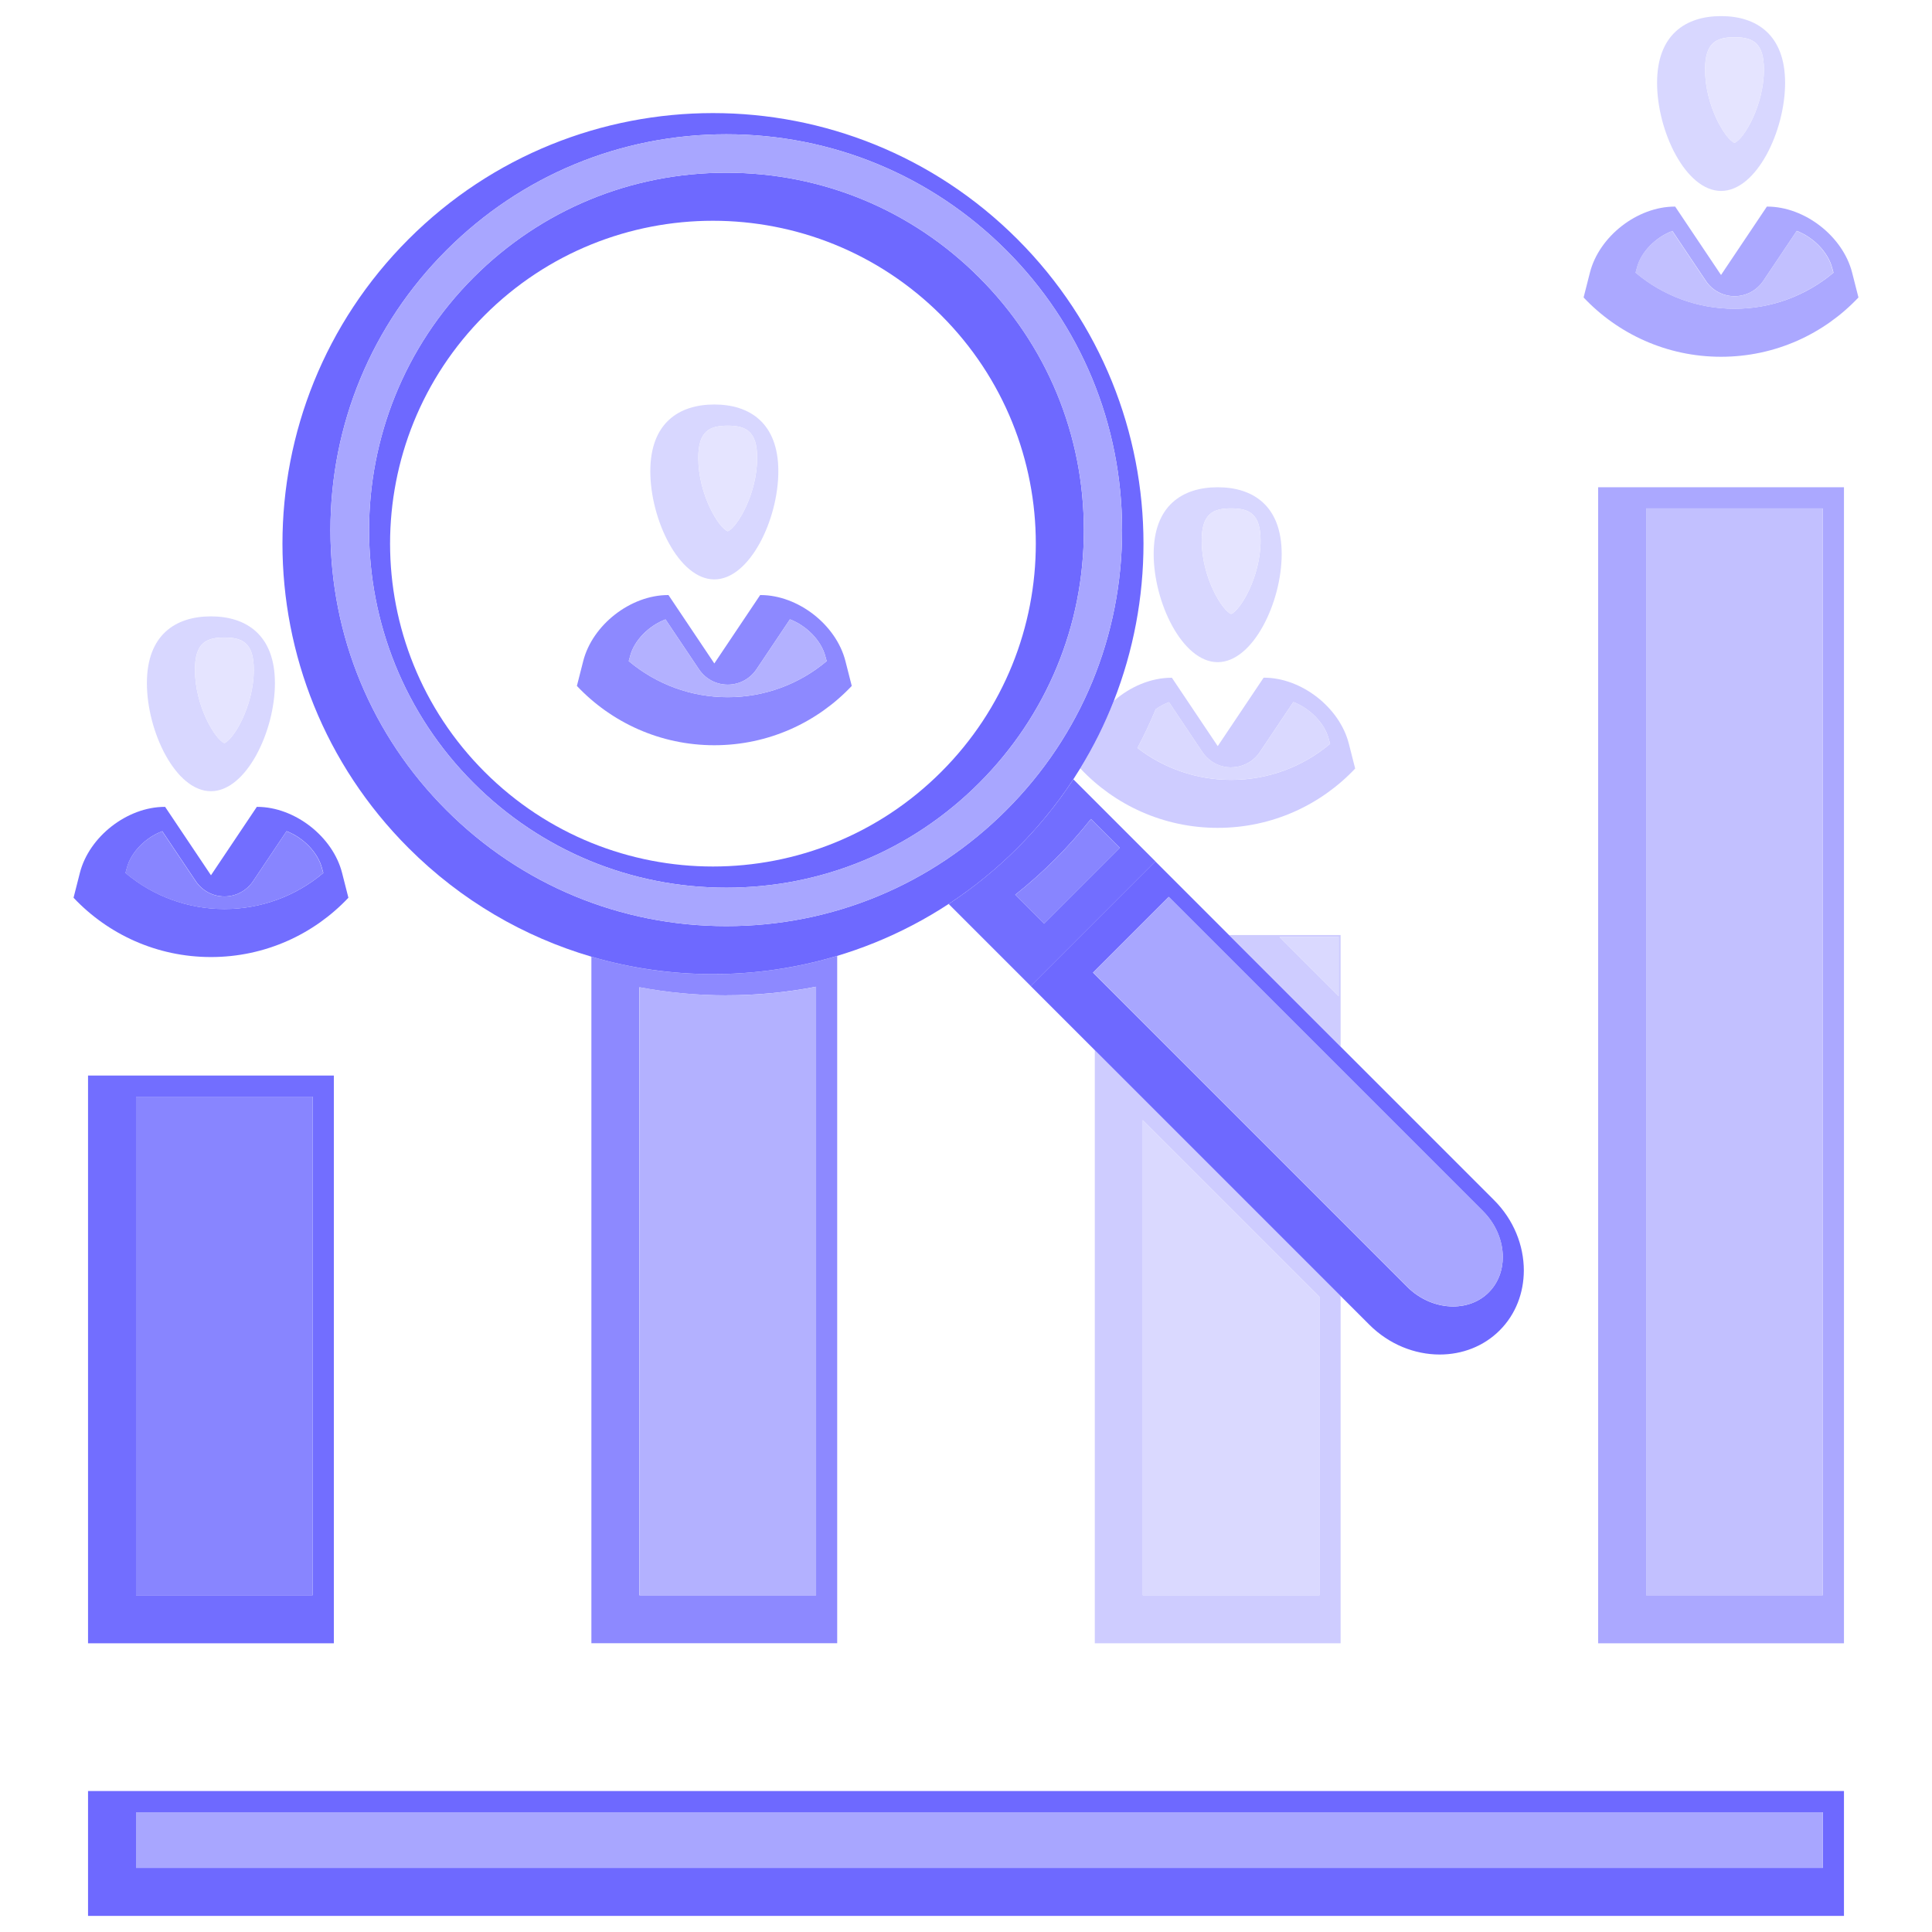 <?xml version="1.0" encoding="UTF-8"?>
<svg id="Layer_2" data-name="Layer 2" xmlns="http://www.w3.org/2000/svg" xmlns:xlink="http://www.w3.org/1999/xlink" viewBox="0 0 300 300">
  <defs>
    <style>
      .cls-1 {
        fill: #c2c0ff;
      }

      .cls-2 {
        fill: #6e69ff;
      }

      .cls-3 {
        fill: #ceccff;
      }

      .cls-4 {
        fill: #9257ff;
      }

      .cls-5 {
        fill: none;
      }

      .cls-6 {
        fill: #726eff;
      }

      .cls-7 {
        fill: #e5e4ff;
      }

      .cls-8 {
        fill: #8d89ff;
      }

      .cls-9 {
        fill: #8885ff;
      }

      .cls-10 {
        fill: #dad9ff;
      }

      .cls-11 {
        fill: #b3b1ff;
      }

      .cls-12 {
        fill: #d8d7ff;
      }

      .cls-13 {
        fill: #aba8ff;
      }

      .cls-14 {
        fill: #a8a6ff;
      }

      .cls-15 {
        clip-path: url(#clippath);
      }
    </style>
    <clipPath id="clippath">
      <rect class="cls-5" width="300" height="300"/>
    </clipPath>
  </defs>
  <g id="Layer_1-2" data-name="Layer 1">
    <g class="cls-15">
      <g>
        <path class="cls-4" d="M160.05,153.11h0l9.95,9.95-9.95-9.95M43.86,84.41c0,17.11,6.53,34.22,19.58,47.27,8.2,8.2,18,13.82,28.39,16.87h0c-10.39-3.05-20.19-8.67-28.39-16.87-13.05-13.05-19.58-30.16-19.58-47.27"/>
        <path class="cls-6" d="M34.84,139.2c1.79,0,3.46-.89,4.46-2.38l5.2-7.76c2.58.98,4.88,3.3,5.51,5.77l.2.72h0c-4.29,3.62-9.72,5.6-15.33,5.6-.01,0-.02,0-.03,0-.01,0-.02,0-.03,0-5.61,0-11.04-1.98-15.33-5.6h0l.21-.77c.62-2.44,2.91-4.74,5.5-5.71l5.2,7.75c1,1.49,2.67,2.38,4.46,2.38M39.93,125.29h-.05l-7.12,10.62-7.12-10.62h-.06c-5.82,0-11.75,4.62-13.18,10.26l-.98,3.85c5.35,5.67,12.93,9.21,21.34,9.21s15.99-3.54,21.34-9.21l-.98-3.85c-1.43-5.64-7.36-10.26-13.18-10.26"/>
        <path class="cls-12" d="M30.27,103.99h0c0-4.16,1.75-5,4.57-5s4.57.84,4.57,5h0c0,5.68-3.17,10.87-4.57,11.4-1.39-.53-4.57-5.71-4.57-11.4h0M32.75,95.71c-5.49,0-9.94,2.87-9.94,10.37s4.45,16.78,9.94,16.78,9.94-9.29,9.94-16.78-4.45-10.37-9.94-10.37"/>
        <path class="cls-8" d="M113,106.31c1.79,0,3.46-.89,4.46-2.38l5.2-7.76c2.58.98,4.88,3.3,5.51,5.77l.2.72h0c-4.31,3.62-9.71,5.6-15.37,5.6s-11.05-1.98-15.37-5.6h0l.21-.77c.62-2.44,2.91-4.74,5.5-5.71l5.2,7.75c1,1.49,2.67,2.38,4.46,2.38M118.09,92.4h-.05l-7.12,10.62-7.12-10.62h-.06c-5.82,0-11.75,4.62-13.18,10.26l-.98,3.85c5.35,5.67,12.93,9.21,21.34,9.21s15.99-3.54,21.34-9.21l-.98-3.85c-1.43-5.64-7.36-10.26-13.18-10.26"/>
        <path class="cls-12" d="M108.43,71.1h0c0-4.16,1.75-5,4.57-5s4.57.84,4.57,5h0c0,5.68-3.17,10.87-4.57,11.4-1.4-.53-4.57-5.71-4.57-11.4h0M110.92,62.81c-5.49,0-9.94,2.87-9.94,10.37s4.45,16.79,9.94,16.79,9.94-9.29,9.94-16.79-4.45-10.37-9.94-10.37"/>
        <path class="cls-3" d="M191.17,119.15c1.79,0,3.46-.89,4.46-2.38l5.2-7.76c2.58.98,4.88,3.3,5.51,5.77l.2.72h0c-4.29,3.62-9.72,5.6-15.33,5.6h-.05c-5.26,0-10.37-1.74-14.54-4.95h0c1.04-1.96,1.99-3.97,2.84-6.02.64-.45,1.33-.82,2.06-1.1l5.19,7.75c1,1.49,2.67,2.38,4.46,2.38M196.26,105.24h-.05l-7.12,10.62-7.12-10.62h-.06c-3.21,0-6.45,1.4-8.95,3.6-1.41,3.59-3.14,7.09-5.19,10.44v.06c5.33,5.67,12.91,9.21,21.32,9.21s15.99-3.54,21.34-9.21l-.98-3.85c-1.43-5.64-7.36-10.26-13.18-10.26"/>
        <path class="cls-2" d="M172.95,108.85h0c-1.41,3.59-3.14,7.09-5.19,10.44h0c2.05-3.35,3.79-6.85,5.19-10.44h0"/>
        <path class="cls-12" d="M186.6,83.94h0c0-4.16,1.75-5,4.57-5s4.57.84,4.57,5h0c0,5.68-3.17,10.87-4.57,11.4-1.4-.53-4.57-5.71-4.57-11.4h0M189.08,75.66c-5.49,0-9.94,2.87-9.94,10.37s4.45,16.79,9.94,16.79,9.94-9.29,9.94-16.79-4.45-10.37-9.94-10.37"/>
        <path class="cls-13" d="M269.34,45.99c1.79,0,3.46-.89,4.46-2.38l5.2-7.76c2.58.98,4.88,3.3,5.51,5.77l.2.72h0c-4.31,3.62-9.71,5.6-15.37,5.6-.01,0-.02,0-.03,0-5.61,0-11.04-1.98-15.33-5.6h0l.21-.77c.62-2.44,2.91-4.74,5.5-5.71l5.2,7.75c.99,1.49,2.67,2.38,4.46,2.38h.01M274.42,32.08h-.06l-7.12,10.62-7.12-10.62h-.06c-5.82,0-11.75,4.62-13.18,10.26l-.98,3.85c5.35,5.67,12.93,9.21,21.34,9.21s15.99-3.54,21.34-9.21l-.98-3.85c-1.43-5.64-7.36-10.26-13.18-10.26"/>
        <path class="cls-12" d="M264.76,10.78h0c0-4.16,1.75-5,4.57-5s4.57.84,4.57,5h0c0,5.68-3.17,10.87-4.57,11.4-1.39-.53-4.57-5.71-4.57-11.4h0M267.25,2.5c-5.49,0-9.94,2.87-9.94,10.37s4.45,16.78,9.94,16.78,9.94-9.29,9.94-16.78-4.45-10.37-9.94-10.37"/>
        <path class="cls-6" d="M21.12,170.29h27.43v77.42h-27.43v-77.42M51.84,167.01H13.67v88.16h38.17v-88.16"/>
        <path class="cls-8" d="M112.79,154.55h0c4.69,0,9.36-.45,13.92-1.33v94.5h-27.43v-94.42h0c4.45.84,8.97,1.26,13.5,1.26M130,148.43c-6.28,1.89-12.79,2.83-19.29,2.83s-12.72-.9-18.88-2.71v106.61h38.17v-106.74"/>
        <path class="cls-3" d="M198.69,145.5h9.17v9.17l-9.17-9.17M208.17,145.19h-17.32l17.32,17.32v-17.32"/>
        <path class="cls-3" d="M177.45,173.94h0l27.43,27.43v46.34h-27.43v-73.77M170,163.06v92.11h38.17v-53.93l-38.17-38.17"/>
        <polyline class="cls-2" points="170 163.06 170 163.06 208.17 201.23 170 163.06"/>
        <path class="cls-13" d="M255.61,78.95h27.43v168.76h-27.43V78.95M286.33,75.66h-38.17v179.51h38.17V75.66"/>
        <path class="cls-2" d="M21.12,281.4h261.92v8.65H21.12v-8.65M286.33,278.11H13.67v19.39h272.66v-19.39"/>
        <path class="cls-6" d="M157.64,138.94h0c4.36-3.46,8.3-7.41,11.76-11.77l4.49,4.49-11.76,11.76-4.49-4.49h0M166.67,121.01c-2.47,3.77-5.37,7.35-8.69,10.67-3.32,3.32-6.9,6.21-10.67,8.69l12.74,12.74,19.36-19.36-12.74-12.74"/>
        <path class="cls-2" d="M51.31,82.33h0c0-16.42,6.4-31.86,18.01-43.47,11.61-11.61,27.05-18.01,43.47-18.01s31.86,6.4,43.47,18.01c11.59,11.59,17.98,27.03,17.98,43.47h0c0,16.44-6.38,31.88-17.98,43.47-11.61,11.61-27.05,18.01-43.47,18.01s-31.86-6.4-43.47-18.01c-11.61-11.61-18.01-27.05-18.01-43.47h0M110.71,17.56c-17.11,0-34.22,6.53-47.27,19.58-13.05,13.05-19.58,30.16-19.58,47.27s6.53,34.22,19.58,47.27c8.2,8.2,18,13.82,28.39,16.87,6.15,1.81,12.52,2.71,18.88,2.71,17.11,0,34.22-6.53,47.27-19.58,3.82-3.82,7.08-7.98,9.78-12.4,2.05-3.35,3.79-6.85,5.19-10.44,3.07-7.84,4.61-16.13,4.61-24.43,0-17.11-6.53-34.22-19.58-47.27-13.05-13.05-30.16-19.58-47.27-19.58"/>
        <path class="cls-2" d="M169.72,151.03h0l11.76-11.76,48.79,48.79c2.03,2.03,3.07,4.64,3.08,7.12,0,2.07-.72,4.05-2.2,5.52-1.4,1.4-3.36,2.17-5.51,2.17-2.59,0-5.19-1.11-7.13-3.05l-48.79-48.79M179.4,133.75h0l-19.36,19.36,9.95,9.95,38.17,38.17,4.47,4.47c3.07,3.07,7.06,4.63,10.93,4.63,3.45,0,6.8-1.24,9.31-3.75,2.51-2.51,3.74-5.85,3.75-9.29,0-3.87-1.55-7.87-4.63-10.94l-23.82-23.82-17.32-17.32-11.44-11.44"/>
        <path class="cls-2" d="M60.57,84.41c0-12.83,4.89-25.66,14.68-35.45,9.79-9.79,22.62-14.68,35.45-14.68s25.66,4.9,35.45,14.68c9.79,9.79,14.69,22.62,14.69,35.45,0,12.83-4.89,25.66-14.69,35.45-9.79,9.79-22.62,14.69-35.45,14.69s-25.66-4.9-35.45-14.69c-9.79-9.79-14.68-22.62-14.68-35.45M112.79,26.82c-14.83,0-28.77,5.77-39.25,16.26-10.82,10.82-16.23,25.04-16.23,39.25s5.41,28.43,16.23,39.25c10.48,10.48,24.42,16.26,39.25,16.26s28.77-5.77,39.25-16.26c10.48-10.48,16.26-24.42,16.26-39.25s-5.77-28.77-16.26-39.25c-10.48-10.49-24.42-16.26-39.25-16.26"/>
        <path class="cls-9" d="M44.5,129.07l-5.2,7.76c-1,1.49-2.67,2.38-4.46,2.38s-3.46-.89-4.46-2.38l-5.2-7.75c-2.59.98-4.88,3.28-5.5,5.71l-.21.77c4.29,3.62,9.72,5.6,15.33,5.6.01,0,.02,0,.03,0,.01,0,.02,0,.03,0,5.61,0,11.04-1.98,15.33-5.6l-.2-.72c-.63-2.47-2.92-4.79-5.51-5.77"/>
        <path class="cls-7" d="M34.84,99c-2.82,0-4.57.84-4.57,5,0,5.68,3.17,10.87,4.57,11.4,1.39-.53,4.57-5.71,4.57-11.4,0-4.16-1.75-5-4.57-5"/>
        <path class="cls-11" d="M122.66,96.17l-5.2,7.76c-1,1.49-2.67,2.38-4.46,2.38s-3.46-.89-4.46-2.38l-5.2-7.75c-2.59.98-4.88,3.28-5.5,5.71l-.21.77c4.31,3.62,9.71,5.6,15.37,5.6s11.05-1.98,15.37-5.6l-.2-.72c-.63-2.47-2.92-4.79-5.51-5.77"/>
        <path class="cls-7" d="M113,66.1c-2.82,0-4.57.84-4.57,5,0,5.68,3.17,10.87,4.57,11.4,1.4-.53,4.57-5.71,4.57-11.4,0-4.16-1.75-5-4.57-5"/>
        <path class="cls-10" d="M200.83,109.01l-5.2,7.76c-1,1.49-2.67,2.38-4.46,2.38s-3.46-.89-4.46-2.38l-5.19-7.75c-.73.28-1.42.65-2.06,1.1-.85,2.05-1.8,4.06-2.84,6.02,4.17,3.21,9.28,4.95,14.54,4.95h.05c5.61,0,11.04-1.98,15.33-5.6l-.2-.72c-.63-2.47-2.92-4.79-5.51-5.77"/>
        <path class="cls-7" d="M191.17,78.94c-2.82,0-4.57.84-4.57,5,0,5.68,3.17,10.87,4.57,11.4,1.4-.53,4.57-5.71,4.57-11.4,0-4.16-1.75-5-4.57-5"/>
        <path class="cls-1" d="M278.99,35.86l-5.2,7.76c-.99,1.49-2.67,2.38-4.46,2.38h-.01c-1.79,0-3.46-.89-4.46-2.38l-5.2-7.75c-2.59.98-4.88,3.28-5.5,5.71l-.21.77c4.29,3.62,9.72,5.6,15.33,5.6.01,0,.02,0,.03,0,5.66,0,11.05-1.98,15.37-5.6l-.2-.72c-.63-2.47-2.92-4.79-5.51-5.77"/>
        <path class="cls-7" d="M269.33,5.79c-2.82,0-4.57.84-4.57,5,0,5.68,3.17,10.87,4.57,11.4,1.39-.53,4.57-5.71,4.57-11.4,0-4.16-1.75-5-4.57-5"/>
        <polyline class="cls-9" points="48.55 170.29 21.12 170.29 21.12 247.71 48.55 247.71 48.55 170.29"/>
        <path class="cls-11" d="M126.72,153.22c-4.56.89-9.23,1.33-13.92,1.33h0c-4.53,0-9.05-.42-13.5-1.26v94.42h0s27.43,0,27.43,0v-94.5"/>
        <polyline class="cls-10" points="207.87 145.5 198.69 145.5 207.87 154.67 207.87 145.5"/>
        <polyline class="cls-10" points="177.45 173.94 177.45 247.71 204.88 247.71 204.88 201.37 177.45 173.94"/>
        <polyline class="cls-1" points="283.04 78.95 255.61 78.95 255.61 247.71 283.04 247.71 283.04 78.95"/>
        <polyline class="cls-14" points="283.04 281.4 21.12 281.4 21.12 290.05 283.04 290.05 283.04 281.4"/>
        <path class="cls-9" d="M169.4,127.18c-3.46,4.36-7.4,8.31-11.76,11.77l4.49,4.49,11.76-11.76-4.49-4.49"/>
        <path class="cls-14" d="M57.31,82.33c0-14.21,5.41-28.43,16.23-39.25,10.48-10.49,24.42-16.26,39.25-16.26s28.77,5.77,39.25,16.26c10.48,10.48,16.26,24.42,16.26,39.25h0c0,14.83-5.77,28.77-16.26,39.25-10.48,10.49-24.42,16.26-39.25,16.26s-28.77-5.77-39.25-16.26c-10.82-10.82-16.23-25.03-16.23-39.25M112.79,20.85c-16.42,0-31.86,6.4-43.47,18.01-11.61,11.61-18.01,27.05-18.01,43.47s6.39,31.86,18.01,43.47c11.61,11.61,27.05,18.01,43.47,18.01s31.86-6.4,43.47-18.01c11.59-11.59,17.98-27.03,17.98-43.47s-6.39-31.88-17.98-43.47c-11.61-11.61-27.05-18.01-43.47-18.01"/>
        <path class="cls-14" d="M181.49,139.26l-11.76,11.76,48.79,48.79c1.94,1.94,4.54,3.05,7.13,3.05,2.15,0,4.11-.77,5.51-2.17,1.48-1.48,2.2-3.45,2.2-5.52,0-2.48-1.04-5.09-3.08-7.12l-48.79-48.79"/>
      </g>
    </g>
  </g>
</svg>